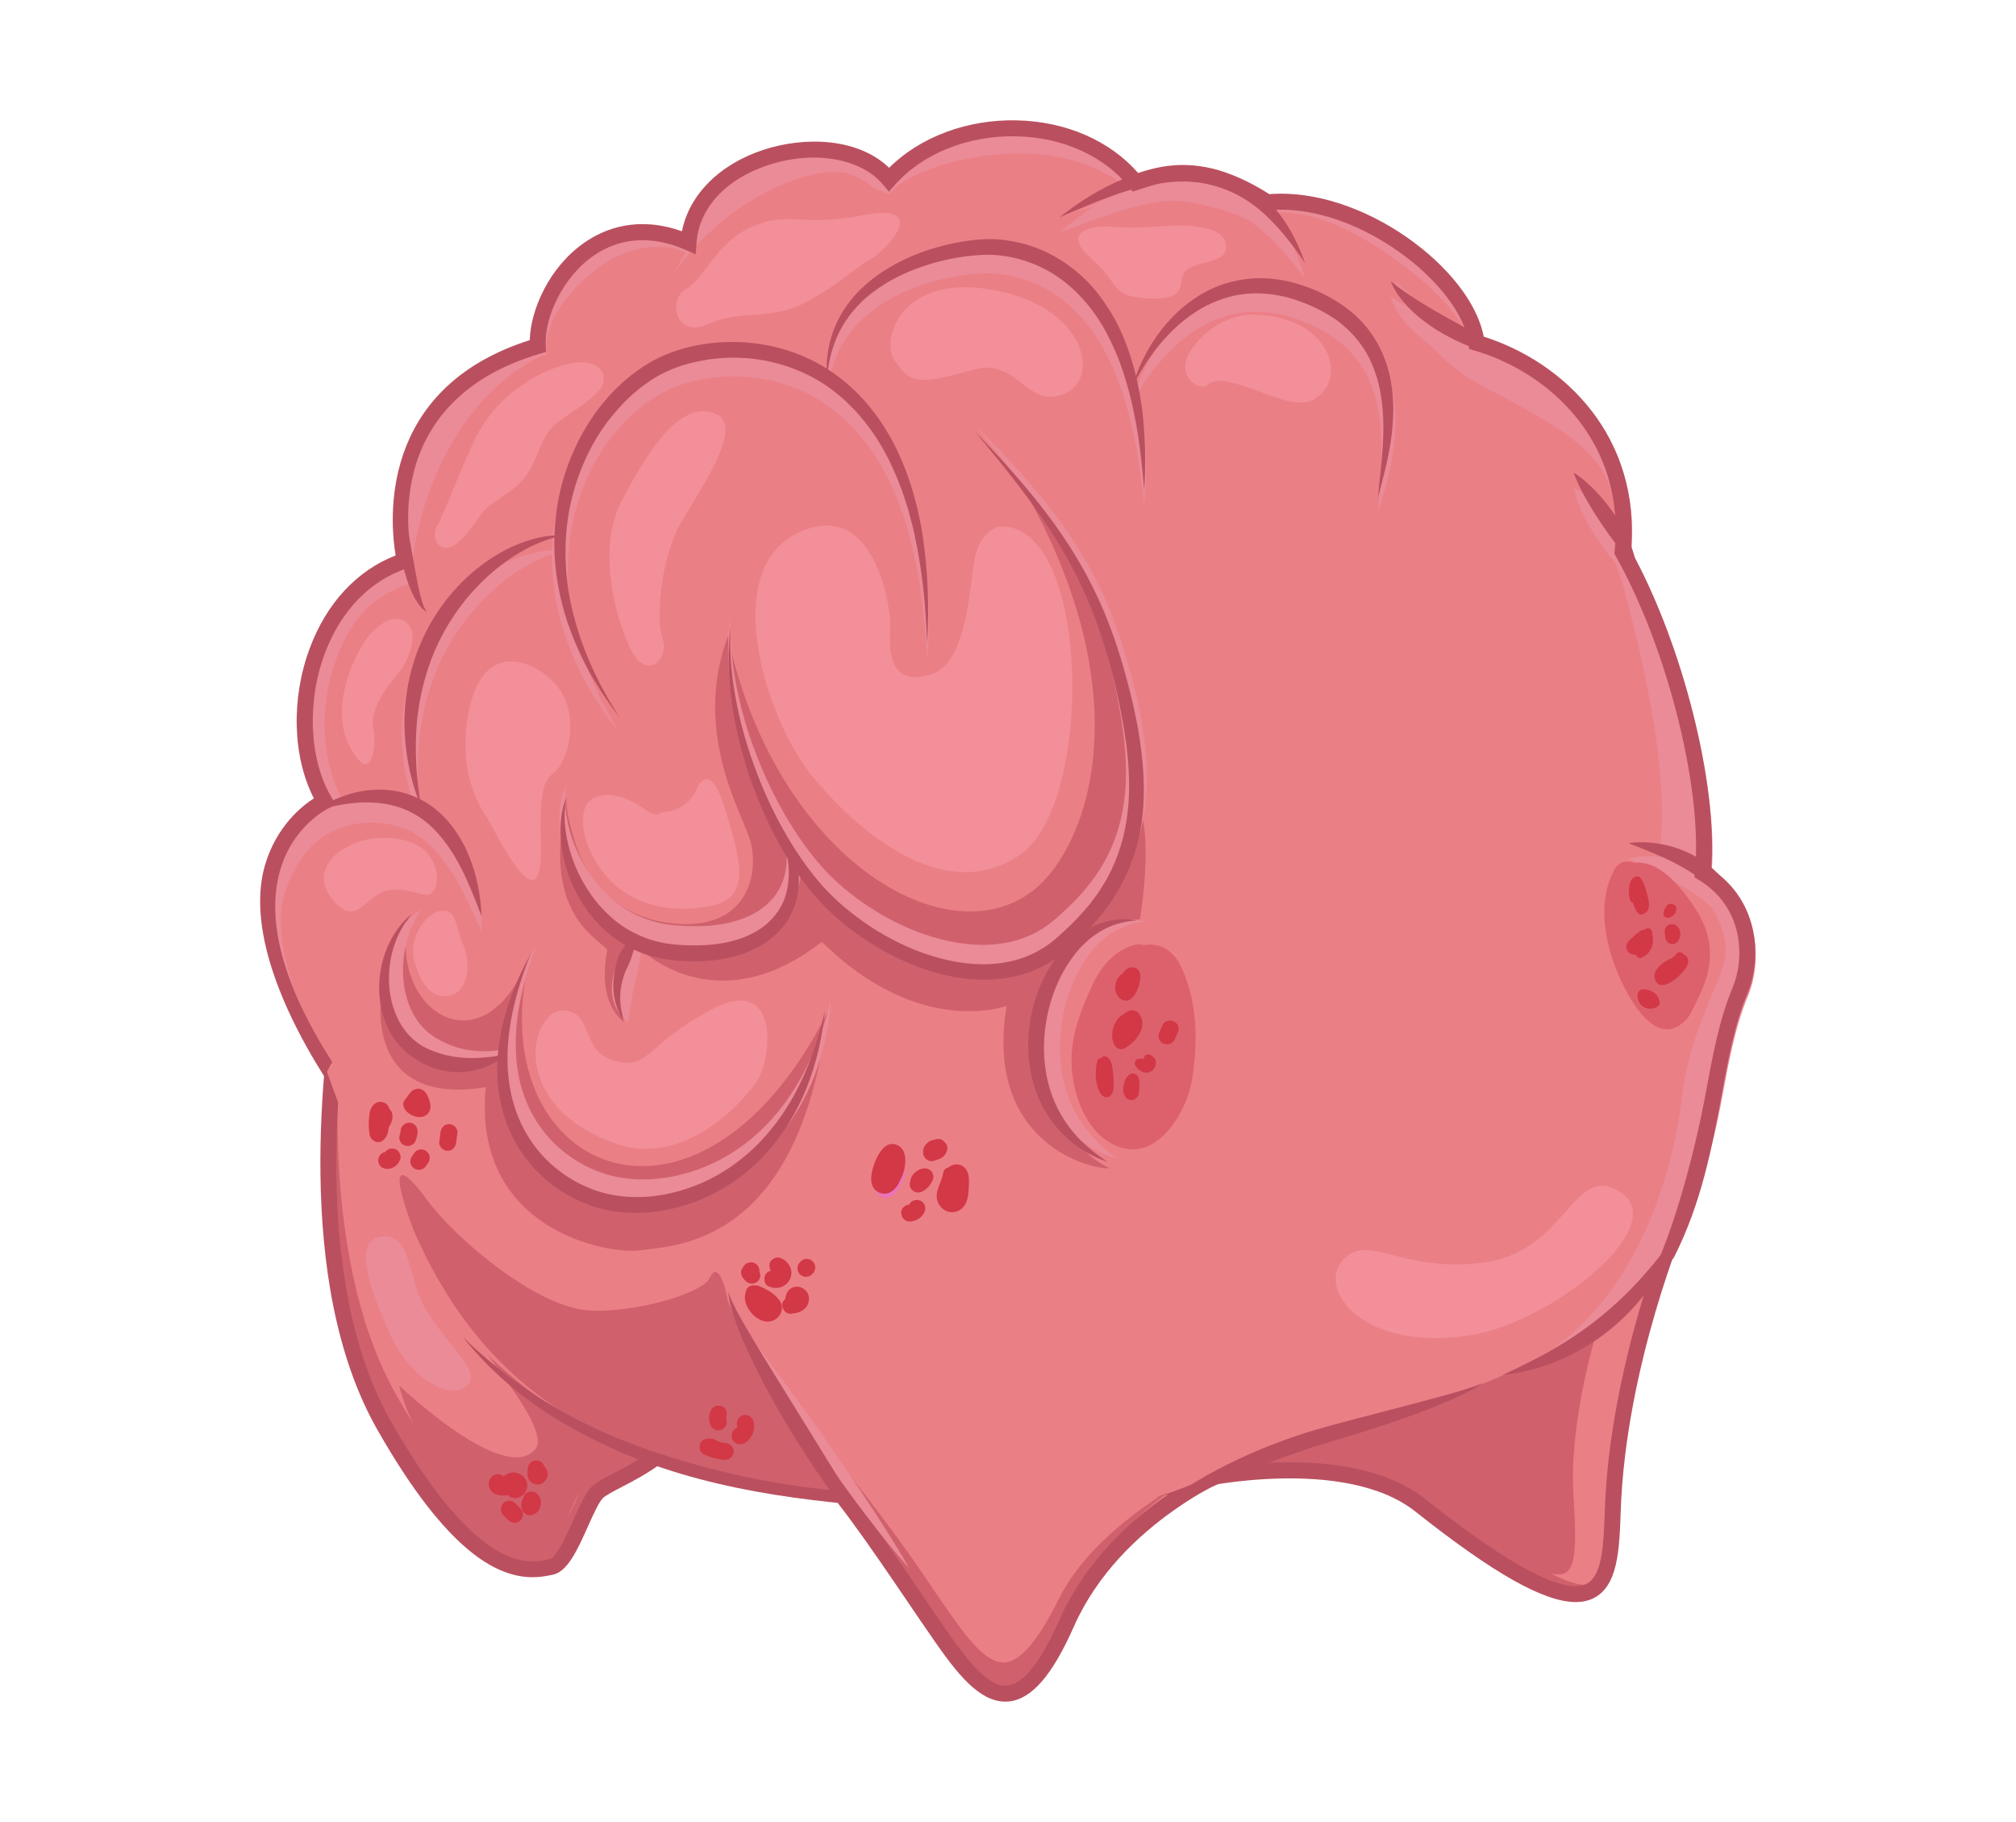 <?xml version="1.0" encoding="utf-8"?>
<!-- Generator: Adobe Illustrator 25.3.1, SVG Export Plug-In . SVG Version: 6.00 Build 0)  -->
<svg version="1.1" id="Front_x5F_FrontLeg" xmlns="http://www.w3.org/2000/svg" xmlns:xlink="http://www.w3.org/1999/xlink" x="0px"
	 y="0px" viewBox="0 0 757 684" style="enable-background:new 0 0 757 684;" xml:space="preserve">
<style type="text/css">
	.st0{fill:#EB7F86;}
	.st1{fill:#D0616C;}
	.st2{fill:#BA505F;}
	.st3{fill:#EA8B97;}
	.st4{fill:#D33847;}
	.st5{fill:#F28F99;}
	.st6{fill:#EC73B7;}
	.st7{fill:#DD616D;}
	.st8{fill:none;}
</style>
<g>
	<g>
		<path class="st0" d="M129.87,360.04c-0.96,12.52-21.19,112.67,14.44,175.26s56.82,53.93,62.59,52.96
			c6.72-1.12,12.52-23.11,17.33-27.93c4.81-4.81,26.96-10.59,36.59-29.85C270.47,511.23,129.87,360.04,129.87,360.04z"/>
		<path class="st1" d="M149.87,520.14c0,0,39.72,37.95,51.19,23.83c7.06-8.83-30.01-46.78-36.19-63.99
			c42.37,47.22,67.69,63.69,77.4,65.89c-7.06,8.38-19.55,7.39-24.86,14.88c-5.31,7.49-9.73,38.38-35.77,11.9
			S149.87,520.14,149.87,520.14z"/>
		<path class="st1" d="M199.33,590.56c-12.99,0-31.6-13.82-57.99-60.18c-31.9-56.04-17.38-144.56-13.41-172.54
			c0.53-3.72,0.91-6.4,1.01-7.8l0.53-6.82l4.66,5.01c0.35,0.38,35.59,38.31,69.19,78.11c69.16,81.92,64.33,91.59,62.26,95.72
			c-7.3,14.6-16.12,24.37-25.22,29.11c-3.05,1.59-9.89,3.87-10.94,4.92c-1.51,1.51-4.65,2.9-6.54,7.12
			c-3.99,8.9-5.32,20.93-10.96,21.88c-0.29,0.05-2.1,1.26-2.19,1.64C208.18,593.34,201.65,590.56,199.33,590.56z M134.11,357.02
			c-0.07,0.53-3.11,0.05-3.19,0.62c-3.9,27.49-12.81,112.16,18.07,166.41c32.53,57.15,51.88,53.08,58.24,51.74
			c0.47-0.1,0.89-0.18,1.25-0.25c2.48-0.41,6.67-9.76,8.92-14.78c2.41-5.37,9.31-9.25,12.32-10.45c6.15-2.46,10.25-4.43,14.02-6.4
			c8.42-4.37,10.05-11.67,16.48-24.53C264.43,510.97,218.45,448.16,134.11,357.02z"/>
		<path class="st2" d="M200,592.12c-12.99,0-31.9-8.97-58.29-55.33c-31.9-56.04-19.81-141.2-15.84-169.19
			c0.53-3.72,0.91-6.4,1.01-7.8l0.53-6.82l4.66,5.01c0.35,0.38,35.59,38.31,69.19,78.11c69.16,81.92,64.33,91.59,62.26,95.72
			c-7.3,14.6-21.06,21.76-30.17,26.49c-3.05,1.59-5.93,3.09-6.99,4.14c-1.51,1.51-3.66,6.3-5.55,10.52
			c-3.99,8.9-7.76,17.3-13.41,18.25c-0.29,0.05-0.63,0.12-1.01,0.2C204.45,591.84,202.32,592.12,200,592.12z M132.04,366.79
			c-0.07,0.53-0.15,1.08-0.24,1.66c-3.9,27.49-15.76,111.12,15.12,165.38c32.53,57.15,51.88,53.08,58.24,51.74
			c0.47-0.1,0.89-0.18,1.25-0.25c2.48-0.41,6.67-9.76,8.92-14.78c2.41-5.37,4.49-10.01,6.78-12.3c1.71-1.71,4.69-3.26,8.46-5.22
			c8.42-4.37,21.14-10.99,27.57-23.85C262.36,520.74,216.38,457.93,132.04,366.79z"/>
		<path class="st3" d="M159.55,491.07c8.18,14.18,22.43,24.19,15.39,29.47c-7.04,5.28-21.55-3.96-28.59-19.79
			c-7.04-15.83-14.51-35.18-3.08-36.5C154.71,462.93,152.95,479.64,159.55,491.07z"/>
		<g>
			<path class="st4" d="M190.64,561.28c0.44,0.43,0.97,0.77,1.64,0.98c2.95,0.91,5.75-1.7,5.72-4.62c-0.03-2.7-2.48-4.8-5.1-4.85
				c-1.26-0.02-2.53,0.4-3.47,1.25c-0.02,0.02-0.14,0.14-0.29,0.3c-1.14-1.05-2.94-1.41-4.39-0.05c-1.25,1.17-1.57,3.02-0.85,4.56
				c0.85,1.79,2.51,2.45,4.38,2.61C189.1,561.54,189.9,561.48,190.64,561.28z"/>
			<path class="st4" d="M193.49,564.34c-1.18-1.18-3.35-1.27-4.51,0c-1.17,1.27-1.26,3.25,0,4.51c0.64,0.64,1.29,1.29,1.93,1.93
				c1.18,1.18,3.35,1.27,4.51,0c1.17-1.27,1.26-3.25,0-4.51C194.78,565.63,194.14,564.99,193.49,564.34z"/>
			<path class="st4" d="M204.38,550.45c-0.17-0.49-0.46-0.96-0.77-1.27c-0.55-0.55-1.46-0.97-2.26-0.93
				c-0.83,0.04-1.68,0.31-2.26,0.93c-0.6,0.66-0.85,1.37-0.93,2.26c-0.1,1.05-0.24,2.01,0.03,3.06c0.51,1.97,2.6,3.26,4.59,2.72
				c1.72-0.46,2.91-2.14,2.88-3.91C205.64,552.13,205.11,551.22,204.38,550.45z M199.82,554.81c0,0-0.01-0.01-0.01-0.01c0,0,0,0,0,0
				C199.81,554.8,199.82,554.81,199.82,554.81z"/>
			<path class="st4" d="M202.99,562.81c-0.14-0.43-0.35-0.81-0.62-1.14c-0.17-0.27-0.36-0.54-0.59-0.79c-1.12-1.24-3.39-1.23-4.51,0
				c-0.46,0.5-0.74,1.08-0.85,1.68c-0.85,1.39-0.97,3.21-0.15,4.75c0.35,0.66,1.17,1.3,1.91,1.47c0.88,0.2,1.65,0.07,2.46-0.32
				c1.17-0.56,2.1-1.86,2.35-3.12c0.09-0.44,0.12-0.87,0.11-1.29C203.15,563.63,203.12,563.21,202.99,562.81z"/>
		</g>
	</g>
	<path class="st0" d="M464.03,550.46c0,0-45.26,17.59-63.56,59c-18.3,41.41-31.78,26.96-47.19,4.81
		c-15.41-22.15-39.48-59.7-50.08-66.45C292.62,541.08,464.03,550.46,464.03,550.46z"/>
	<path class="st1" d="M378.23,635.97c-9.89,0-19.02-16.14-27.41-28.19c-3.01-4.32-6.34-9.22-9.84-14.37
		c-13.98-20.57-31.38-46.16-39.39-51.26c-1.85-1.18-2.09-2.89-1.7-4.1c1-3.11,1.79-5.56,84.26-2.47
		c39.67,1.48,79.64,3.66,80.04,3.69l13.83,0.76l-12.91,5.03c-0.44,0.17-44.34,17.67-61.9,57.42c-8.11,18.35-15.88,32.68-24.45,33.51
		C378.32,636.01,378.66,635.97,378.23,635.97z M309.05,540.56c7.23,9.95,23.96,30.44,36.9,49.47c3.49,5.13,6.81,10.02,9.8,14.32
		c7.07,10.16,14.53,20.44,21.75,19.73c6.02-0.58,12.55-8.68,20.23-24.05c14.33-28.64,52.64-47.49,67.53-55.49
		C413.39,541.86,328.44,539.09,309.05,540.56z"/>
	<path class="st2" d="M377.46,638.83c-9.89,0-18.24-10.79-26.63-22.85c-3.01-4.32-6.34-9.22-9.84-14.37
		c-13.98-20.57-31.38-46.16-39.39-51.26c-1.85-1.18-2.09-2.89-1.7-4.1c1-3.11,1.79-5.56,84.26-2.47
		c39.67,1.48,79.64,3.66,80.04,3.69l13.83,0.76l-12.91,5.03c-0.44,0.17-44.34,17.67-61.9,57.42c-8.11,18.35-15.88,27.27-24.45,28.1
		C378.32,638.81,377.89,638.83,377.46,638.83z M309.05,548.77c9.54,9.22,23.96,30.44,36.9,49.47c3.49,5.13,6.81,10.02,9.8,14.32
		c7.07,10.16,15.22,20.95,22.44,20.24c6.02-0.58,12.6-8.84,19.54-24.55c13.17-29.81,39.48-47.42,54.36-55.42
		C400.22,550.13,328.44,547.3,309.05,548.77z"/>
	<g>
		<path class="st1" d="M630.63,457.3c0,0-23.11,53.93-25.04,109.78c-1,28.94-1.75,53.97-72.22-1.93
			c-27.93-22.15-83.78-9.63-83.78-9.63L630.63,457.3z"/>
		<path class="st0" d="M600.18,497.94c0,0-11.26,34.94-9.32,64.05c1.71,25.6,0,30.67-8.54,28.73c10.87,5.43,13.98,4.66,17.86,3.11
			s6.21-9.7,5.05-18.63c-1.16-8.93,14.36-92.39,17.08-99.77C612.6,489.4,600.18,497.94,600.18,497.94z"/>
		<path class="st2" d="M591.69,601.46c-11.95,0-31.05-10.85-60.19-33.96c-26.47-20.99-80.72-9.17-81.26-9.05l-20.98,4.69
			l207.52-112.59l-3.4,7.93c-0.23,0.54-22.91,54.08-24.8,108.7c-0.51,14.76-0.99,28.56-10.58,33
			C596.17,601.03,594.07,601.46,591.69,601.46z M484.22,548.95c17.25,0,37.19,2.9,51.01,13.85c31.6,25.06,51.87,35.8,60.26,31.93
			c6.25-2.89,6.66-14.9,7.1-27.63c1.5-43.52,15.84-86.21,22.24-103.25l-158.63,86.07C471.49,549.37,477.66,548.95,484.22,548.95z"/>
	</g>
	<path class="st0" d="M152.01,210.47c-36.2,11.89-46.33,63.17-30.13,90.38c0,0-48.42,22.59,0,98.99
		c27.57,78.23,63.48,149.55,193.67,163.54c1.71-0.12-7.87-15.55-6.5-14.6c15.33,10.7,46.56,17.32,58.9,18.22
		c52.43,3.84,69.05-5.35,96.08-16.53c31.2-12.91,138.65-34.15,161.74-79.5c18.1-35.55,16.16-71.75,27.62-99.1
		c4.48-10.69,5.38-32.28-13.99-44.11c3.23-32.28-10.76-86.07-30.13-120.5c4.23-41.27-24.03-69.52-54.87-78.54
		c-2.59-23.84-44.11-56.13-78.54-52.72c-24.75-16.14-39.81-10.76-49.49-7.53c-21.85-27.17-69.97-26.54-92.53-1.08
		c-18.59-22.29-73.04-9.63-75.32,23.67c-35.71-15.57-57.68,19.51-56.61,38.88C136.29,149.28,152.01,210.47,152.01,210.47z"/>
	<path class="st1" d="M153.46,344.68c-10.39,9.65-27.09,72.73,28.94,63.46c-5.2,53.44,45.64,63.08,58.26,61.23
		c12.62-1.86,59.75-1.48,70.14-89.43c-49.73,97.97-132.85,58.63-111.33-22.64C182.41,404.05,145.3,379.56,153.46,344.68z"/>
	<path class="st1" d="M212.83,300.15c-9.65,42.68,11.13,51.58,15.21,56.41c-4.08,21.15,6.31,27.09,6.31,27.09
		s-5.94-20.78,2.97-30.43c4.82,5.94,33.05,30.22,71.25,0.37c36.37,35.62,67.54,24.49,69.39,24.12
		c-8.59,52.09,32.66,61.6,38.59,60.86c-21.59-10.95-29.19-39.15-27.46-53.44c2.49-20.53,21.89-37.85,38.96-40.08
		c5.57-36.74-1.48-44.53-1.48-44.53s2.23-70.88-46.01-123.57c50.38,83.1,27.68,141.53,7.42,157.34
		c-33.03,25.77-96.85-12.99-114.67-95.37c-13.73,36.74,6.18,67.61,8.54,77.19c3.25,13.24-2.06,31.59-25.61,30.8
		c-23.42-0.79-35.51-15.9-39.96-29.63C211.84,303.54,212.83,300.15,212.83,300.15z"/>
	<g>
		<path class="st3" d="M118.05,310.35c1.43-1.29,3.02-2.4,4.67-3.39c1.65-1.01,3.4-1.87,5.19-2.63c3.6-1.5,7.46-2.57,11.48-2.99
			c4.02-0.41,8.2-0.17,12.26,0.87c1.01,0.28,2.03,0.52,3.01,0.93c0.97,0.4,1.99,0.7,2.92,1.2c0.93,0.48,1.91,0.91,2.78,1.49
			c0.88,0.57,1.79,1.11,2.64,1.72c3.41,2.47,6.22,5.57,8.58,8.87l1.68,2.53c0.5,0.87,0.96,1.76,1.43,2.64l0.7,1.32l0.59,1.36
			l1.14,2.73c0.37,0.91,0.62,1.86,0.93,2.78c0.28,0.93,0.62,1.85,0.84,2.79c0.43,1.89,0.89,3.77,1.19,5.67
			c0.24,1.91,0.53,3.8,0.65,5.71c0.09,1.91,0.12,3.83,0.08,5.74c-3.25-6.93-6.11-13.71-9.73-19.84c-3.61-6.1-7.83-11.57-13.08-15.44
			c-5.25-3.84-11.55-5.97-18.43-6.41C132.68,307.55,125.44,308.55,118.05,310.35z"/>
	</g>
	<g>
		<path class="st3" d="M211.71,206.69c-2.67,0.68-5.22,1.56-7.68,2.57c-2.43,1.1-4.82,2.22-7.06,3.61
			c-4.53,2.66-8.69,5.84-12.5,9.36c-7.62,7.02-13.84,15.4-18.36,24.61c-4.53,9.21-7.33,19.23-8.56,29.61
			c-0.58,5.2-0.75,10.47-0.67,15.81c0.08,5.35,0.64,10.71,1.12,16.2c-1.07-2.52-2.25-5.04-3.04-7.68c-0.42-1.31-0.88-2.63-1.23-3.97
			l-1-4.04c-1.17-5.44-1.81-11.03-1.86-16.68c0.01-11.28,2.53-22.74,7.61-33.01c5.05-10.27,12.58-19.33,21.78-26.02
			c4.6-3.33,9.62-6.1,14.96-7.96c2.64-0.98,5.41-1.63,8.16-2.11C206.16,206.57,208.97,206.45,211.71,206.69z"/>
	</g>
	<g>
		<path class="st3" d="M232.63,275.07c-4.27-5.33-8.22-10.96-11.66-16.93c-3.39-6-6.26-12.32-8.56-18.89
			c-2.25-6.58-3.84-13.43-4.62-20.42c-0.8-6.98-0.71-14.09,0.17-21.12c0.9-7.03,2.68-13.97,5.35-20.58
			c2.65-6.61,6.13-12.94,10.48-18.66c4.36-5.71,9.48-10.91,15.5-15.09c1.47-1.09,3.07-2,4.64-2.95c0.8-0.45,1.64-0.86,2.46-1.28
			c0.81-0.44,1.67-0.81,2.53-1.17c1.71-0.78,3.44-1.34,5.17-1.95c1.75-0.5,3.49-1.06,5.27-1.42c7.09-1.64,14.38-2.07,21.6-1.5
			c7.22,0.61,14.35,2.4,21.02,5.24c6.68,2.84,12.85,6.86,18.15,11.74c5.34,4.85,9.82,10.53,13.47,16.62
			c3.68,6.07,6.52,12.57,8.66,19.22c1.17,3.3,1.92,6.71,2.82,10.06l1.04,5.1c0.38,1.69,0.64,3.4,0.88,5.12
			c1.99,13.69,2.29,27.48,1.15,41.1c-0.75-13.64-2.18-27.2-5.25-40.31c-0.66-3.3-1.68-6.5-2.53-9.74c-1.09-3.16-2.02-6.37-3.35-9.43
			c-1.18-3.11-2.62-6.09-4.05-9.07l-2.36-4.34c-0.84-1.41-1.75-2.77-2.62-4.16c-3.65-5.42-7.93-10.36-12.81-14.53
			c-4.89-4.16-10.38-7.58-16.31-9.92c-11.81-4.79-25.18-5.75-37.6-2.89c-1.57,0.3-3.07,0.8-4.6,1.22c-1.49,0.52-3.01,1-4.4,1.64
			c-0.71,0.29-1.43,0.59-2.11,0.97c-0.69,0.36-1.4,0.69-2.08,1.07c-1.34,0.81-2.71,1.58-4,2.5c-5.26,3.51-9.86,8.1-13.89,13.11
			c-8.01,10.13-13.3,22.43-15.66,35.32c-2.24,12.92-1.54,26.43,1.89,39.35c1.64,6.49,3.96,12.82,6.67,19.02l2.17,4.59
			c0.69,1.55,1.57,3,2.35,4.51C229.09,269.23,230.95,272.08,232.63,275.07z"/>
	</g>
	<g>
		<path class="st3" d="M429.63,189.68c-0.99-8.66-2.05-17.24-3.81-25.64c-1.7-8.4-4.05-16.6-7.23-24.34
			c-1.64-3.84-3.46-7.59-5.59-11.11c-2.16-3.5-4.55-6.81-7.28-9.79c-5.41-5.97-12.08-10.66-19.56-13.35
			c-3.71-1.38-7.63-2.27-11.55-2.65c-3.82-0.41-7.93-0.1-12.01,0.4c-8.17,1.08-16.29,3.28-23.78,6.73
			c-7.46,3.46-14.4,8.24-19.44,14.8c-2.56,3.24-4.56,6.94-6.04,10.89c-1.48,3.96-2.35,8.19-2.82,12.53
			c-0.09-1.08-0.17-2.17-0.24-3.27c-0.06-1.1,0-2.19-0.01-3.3c0.1-2.2,0.35-4.41,0.79-6.61c0.87-4.39,2.56-8.65,4.85-12.59
			c2.32-3.93,5.31-7.47,8.71-10.53c3.39-3.07,7.17-5.68,11.15-7.89c7.97-4.42,16.68-7.23,25.64-8.75c4.49-0.71,9.09-1.16,13.92-0.79
			c4.71,0.41,9.33,1.42,13.75,3.04c4.4,1.65,8.62,3.82,12.43,6.56c3.81,2.74,7.27,5.93,10.26,9.47c2.99,3.54,5.57,7.38,7.72,11.4
			c2.17,4.02,3.87,8.22,5.33,12.47c2.79,8.54,4.43,17.32,5.1,26.09C430.57,172.24,430.52,181,429.63,189.68z"/>
	</g>
	<g>
		<path class="st3" d="M517.52,192.49c-0.01-3.64,0.4-7.26,0.64-10.85c0.26-3.59,0.53-7.15,0.56-10.7
			c0.14-7.07-0.29-14.09-1.98-20.64c-0.83-3.27-1.99-6.41-3.47-9.34c-1.5-2.92-3.32-5.63-5.49-8.04c-4.29-4.89-9.86-8.5-16.04-11.22
			c-3.08-1.36-6.23-2.5-9.44-3.3c-3.21-0.8-6.47-1.24-9.74-1.32c-6.53-0.18-13.05,1.33-19.04,4.3c-6.01,2.96-11.44,7.33-16.18,12.46
			c-4.79,5.12-8.77,11.06-12.23,17.44c1.69-7.07,4.81-13.85,8.95-20.03c4.18-6.15,9.6-11.67,16.21-15.71
			c6.57-4.06,14.41-6.41,22.29-6.52c3.94-0.08,7.86,0.39,11.67,1.21c3.79,0.89,7.45,2.18,10.97,3.7c3.47,1.54,6.91,3.47,10.11,5.71
			c3.19,2.29,6.11,5.01,8.62,8.08c5.06,6.13,8.16,13.69,9.35,21.24c1.22,7.58,0.81,15.14-0.41,22.38c-0.65,3.62-1.43,7.19-2.38,10.7
			l-1.47,5.23C518.48,189,517.97,190.73,517.52,192.49z"/>
	</g>
	<g>
		<path class="st3" d="M397.94,87.27c6.95-6.2,14.75-11.42,23.47-15.26c4.35-1.9,8.95-3.41,13.73-4.35
			c4.78-0.93,9.78-1.27,14.77-0.74c1.24,0.19,2.49,0.31,3.72,0.57l1.84,0.4c0.62,0.13,1.23,0.27,1.83,0.47
			c2.41,0.72,4.79,1.6,7.03,2.73c4.5,2.24,8.53,5.26,11.94,8.75c6.79,7.06,11.24,15.66,13.77,24.6c-2.96-3.63-5.63-7.31-8.7-10.59
			c-3.02-3.3-6.13-6.43-9.54-9.04c-3.41-2.61-7.01-4.8-10.84-6.39c-1.9-0.8-3.86-1.46-5.86-1.95c-0.98-0.31-2.01-0.43-3.02-0.66
			c-1.01-0.21-2.05-0.27-3.07-0.43c-8.25-0.89-16.86,0.53-25.36,2.91c-4.26,1.19-8.51,2.63-12.78,4.18
			C406.61,84.02,402.35,85.73,397.94,87.27z"/>
	</g>
	<g>
		<path class="st3" d="M570.28,140.66c-5.07-0.06-9.85-1.01-14.54-2.35c-4.67-1.38-9.19-3.25-13.49-5.62
			c-4.29-2.37-8.37-5.25-11.96-8.76c-3.53-3.51-6.71-7.69-8.1-12.62c4.24,2.75,8.14,5.06,12.16,7.3l12.01,6.63
			c4.02,2.23,8.05,4.5,12.07,6.97C562.44,134.71,566.49,137.28,570.28,140.66z"/>
	</g>
	<g>
		<path class="st3" d="M590.86,183.15c3.67,1.71,6.61,4.09,9.33,6.65c2.68,2.59,5.07,5.42,7.13,8.5c2.06,3.07,3.83,6.36,5.17,9.89
			c1.29,3.54,2.28,7.3,2.13,11.35c-3.11-2.58-5.55-5.23-7.91-7.97c-2.33-2.74-4.49-5.56-6.46-8.52c-1.99-2.95-3.81-6.03-5.44-9.29
			C593.22,190.47,591.76,187.08,590.86,183.15z"/>
	</g>
	<g>
		<path class="st3" d="M611.5,322.29c4.77-1.21,9.68-1.08,14.47-0.19c4.78,0.94,9.47,2.77,13.66,5.52
			c4.19,2.73,7.84,6.43,10.4,10.74c2.54,4.32,4.05,9.19,3.91,14.1c-3.24-3.73-6.06-7.05-9.17-9.97c-3.07-2.93-6.32-5.46-9.81-7.76
			c-3.48-2.3-7.19-4.35-11.11-6.31C619.93,326.42,615.83,324.61,611.5,322.29z"/>
	</g>
	<g>
		<path class="st3" d="M429.72,346c-4.99,0.5-9.46,2.24-13.2,4.87c-3.77,2.6-6.81,6.07-9.29,9.87c-4.97,7.63-7.84,16.59-8.87,25.62
			c-0.99,9.05-0.12,18.33,3.33,26.78c1.71,4.22,4.08,8.21,7.05,11.85c2.96,3.66,6.55,6.9,10.52,9.95c-4.8-1.38-9.39-3.75-13.45-6.96
			c-4.06-3.21-7.52-7.3-10.13-11.9c-2.64-4.59-4.36-9.69-5.3-14.89c-0.26-1.3-0.36-2.62-0.54-3.93c-0.16-1.31-0.18-2.63-0.27-3.95
			c-0.05-2.64,0.04-5.27,0.33-7.89c1.19-10.43,5.14-20.64,12.02-28.73c3.44-4,7.68-7.46,12.62-9.48
			C419.42,345.17,424.9,344.63,429.72,346z"/>
	</g>
	<g>
		<path class="st3" d="M312.04,375.55c-0.41,4.84-1,9.7-2.1,14.47c-0.44,2.42-1.19,4.76-1.82,7.14c-0.78,2.33-1.47,4.71-2.42,7
			c-0.85,2.33-1.94,4.56-2.98,6.83c-1.15,2.21-2.31,4.42-3.66,6.54c-2.63,4.26-5.69,8.3-9.15,12c-6.92,7.4-15.56,13.33-25.11,17.09
			c-9.56,3.72-20,5.44-30.43,4.25c-2.6-0.27-5.21-0.83-7.76-1.52c-2.54-0.7-4.99-1.64-7.4-2.67c-4.74-2.22-9.25-4.98-13.16-8.46
			c-7.93-6.84-13.6-16.21-16.11-26.2c-2.54-10.02-2.09-20.41,0.15-30.06c1.19-4.83,2.75-9.52,4.65-14.04
			c1.88-4.53,4.18-8.85,6.64-13.03c-0.75,2.32-1.69,4.55-2.35,6.88c-0.36,1.15-0.76,2.29-1.1,3.44l-0.96,3.48
			c-1.2,4.65-2.22,9.31-2.76,14.01c-1.1,9.37-0.66,18.84,2.17,27.47c2.81,8.61,7.97,16.29,14.9,21.9
			c6.87,5.62,15.36,9.41,24.09,10.36c4.4,0.55,8.94,0.44,13.41-0.15c4.48-0.56,8.91-1.67,13.19-3.18
			c8.56-3.07,16.5-7.97,23.24-14.28c3.38-3.15,6.45-6.65,9.25-10.4c1.43-1.85,2.67-3.84,3.98-5.8c1.19-2.03,2.43-4.05,3.49-6.16
			c1.17-2.07,2.1-4.26,3.12-6.41c0.89-2.21,1.86-4.4,2.65-6.67c0.4-1.13,0.85-2.25,1.22-3.39l1.09-3.45
			C310.79,380.24,311.32,377.88,312.04,375.55z"/>
	</g>
	<g>
		<path class="st3" d="M158.2,341.38c-4.35,6.58-6.43,13.7-6.82,20.77c-0.37,7.03,1.04,14.02,4.42,19.59
			c1.67,2.8,3.89,5.16,6.51,7.06c1.29,0.92,2.86,1.72,4.36,2.51c0.78,0.33,1.56,0.7,2.35,1.03l2.44,0.85
			c3.31,1.01,6.85,1.48,10.51,1.47c3.66-0.01,7.44-0.45,11.26-1.43c-1.48,1.32-3.17,2.43-4.97,3.34c-1.8,0.9-3.69,1.69-5.68,2.23
			c-3.95,1.13-8.23,1.49-12.47,0.95l-3.16-0.57c-1.04-0.26-2.06-0.6-3.09-0.91c-1.03-0.31-2-0.78-2.99-1.2
			c-0.99-0.39-1.97-0.96-2.95-1.49c-1.91-1.16-3.68-2.57-5.29-4.14c-1.58-1.6-2.94-3.39-4.12-5.28c-2.3-3.81-3.72-8.04-4.29-12.31
			c-0.28-2.13-0.42-4.27-0.29-6.39c0.1-2.12,0.35-4.22,0.82-6.27c0.91-4.1,2.52-8,4.79-11.44
			C151.84,346.33,154.76,343.37,158.2,341.38z"/>
	</g>
	<g>
		<path class="st3" d="M212.79,294.29c-1.18,6.15-0.37,12.26,1.25,18.01c1.69,5.74,4.24,11.17,7.56,15.97
			c3.33,4.79,7.39,8.99,12.07,12.17c2.34,1.58,4.82,2.92,7.42,3.97c2.58,1.08,5.28,1.89,8.05,2.36l1.03,0.2l1.05,0.14
			c0.71,0.08,1.37,0.21,2.12,0.26c1.47,0.13,2.94,0.24,4.4,0.29c2.93,0.11,5.85,0.1,8.72-0.14c5.73-0.49,11.35-1.77,16.2-4.3
			c4.83-2.53,8.78-6.39,10.87-11.38c2.11-4.98,2.35-10.89,1.26-16.69l0.19,0.47c-1.44-3.17-2.9-6.33-4.2-9.56
			c-1.31-3.22-2.57-6.46-3.64-9.78l5.69,8.7c1.91,2.88,3.77,5.78,5.72,8.61l0.06,0.09l0.14,0.39c1.07,3.07,1.81,6.33,1.99,9.71
			c0.2,3.37-0.14,6.86-1.18,10.21c-1.06,3.34-2.77,6.54-5.05,9.26c-2.29,2.7-5.03,4.99-8.02,6.76c-6,3.54-12.7,5.24-19.27,5.91
			c-3.3,0.3-6.59,0.38-9.85,0.23c-1.63-0.07-3.25-0.21-4.87-0.37c-0.8-0.06-1.67-0.22-2.49-0.33l-1.26-0.18l-1.24-0.26
			c-6.66-1.32-13-4.29-18.36-8.38c-5.33-4.15-9.66-9.39-12.81-15.15c-3.16-5.76-5.2-12.05-5.96-18.46c-0.37-3.2-0.5-6.43-0.11-9.62
			C210.62,300.24,211.4,297.1,212.79,294.29z"/>
	</g>
	<g>
		<path class="st3" d="M235.8,383.68c-2.68-1.84-4.43-4.56-5.34-7.64c-0.93-3.07-0.87-6.38-0.19-9.38c0.68-3.03,2.02-5.77,3.78-8.16
			c1.77-2.39,3.98-4.44,6.89-5.88c0.15,3.28-0.37,5.99-0.79,8.62c-0.46,2.6-1.07,5-1.59,7.32c-0.54,2.32-1.03,4.54-1.46,6.92
			c-0.25,1.2-0.4,2.44-0.62,3.79C236.3,380.62,236.14,382.06,235.8,383.68z"/>
	</g>
	<g>
		<path class="st3" d="M274.32,231.59c0,2.21-0.07,4.41-0.05,6.6c0.14,2.2,0.19,4.39,0.4,6.57c0.27,2.18,0.43,4.36,0.76,6.52
			c0.38,2.16,0.68,4.32,1.11,6.46c1.71,8.56,4.13,16.97,7.27,25.08c3.09,8.12,6.79,16.01,11.16,23.46
			c4.37,7.43,9.29,14.55,15.1,20.73c2.88,3.08,6.06,5.89,9.4,8.51c3.34,2.61,6.84,5.04,10.48,7.21c7.28,4.34,15.12,7.77,23.21,9.86
			c8.07,2.07,16.46,2.84,24.37,1.38c3.94-0.72,7.76-1.95,11.27-3.8c0.85-0.5,1.73-0.96,2.57-1.48c0.81-0.57,1.66-1.08,2.45-1.68
			c0.78-0.63,1.56-1.18,2.35-1.88l2.37-2.12c6.29-5.66,11.91-11.97,15.97-19.15c4.08-7.16,6.57-15.12,7.64-23.39
			c1.1-8.28,0.74-16.85-0.33-25.36l-0.96-6.38c-0.34-2.13-0.81-4.24-1.19-6.37c-0.36-2.13-0.88-4.25-1.33-6.37l-0.7-3.18l-0.8-3.15
			c-4.19-16.83-10.55-33.06-19.65-47.93c-8.93-14.98-20.13-28.63-31.29-42.27c12.55,12.36,24.66,25.32,34.8,40
			c5.03,7.35,9.5,15.14,13.28,23.27c3.79,8.13,6.76,16.61,9.27,25.18c2.48,8.57,4.61,17.25,5.96,26.18
			c1.32,8.91,1.96,18.09,0.95,27.32c-0.98,9.21-3.78,18.39-8.33,26.59c-4.59,8.2-10.84,15.22-17.6,21.33l-2.56,2.27
			c-0.86,0.76-1.88,1.49-2.82,2.23c-0.97,0.73-2,1.36-3.01,2.04c-1.03,0.64-2.11,1.2-3.16,1.8c-4.31,2.24-8.97,3.74-13.69,4.55
			c-9.47,1.61-19.04,0.61-27.93-1.88c-8.91-2.52-17.28-6.43-25.01-11.28c-7.72-4.85-14.84-10.69-20.89-17.6
			c-5.99-6.92-10.94-14.53-15.07-22.5c-4.12-7.98-7.52-16.27-10.22-24.78c-2.64-8.52-4.62-17.24-5.66-26.07
			C273.19,249.28,273.01,240.33,274.32,231.59z"/>
	</g>
	<path class="st1" d="M220.62,491.92c16.13,1.34,43.12-6.08,45.88-12.16s5.53,1.66,6.63,7.74c1.11,6.08,31.51,64.13,39.25,72.97
		c-53.07-8.29-121.07-16.03-157-98.4c-9.4-24.88-5.53-25.98,4.98-11.61C170.87,464.83,200.72,490.26,220.62,491.92z"/>
	<path class="st3" d="M573.55,512.46c44.79-24.59,55.74-80.09,58.23-102.04c1.64-14.44,7.37-28.21,12.39-40.2
		c4.37-10.42,7.07-17.2-4.02-33.83c-6.7-10.05-24.79-20.1-24.79-20.1l20.43,8.71c-1.37-4.81-4.78-6.24-12.41-6.85
		c2.57-22.04-2.17-54.98-13.92-98.34c-0.97-3.57-6.71-18.71-6.71-18.71l-10.8-22.97c12.2,16.17,15.25,20.46,15,16.49
		c-1.41-22.3-15.44-31.14-43.98-46.38c-22.61-10.66-33.68-25.49-39.05-42.4l27.71,24.19c-1.14-10.52-14.18-23.03-28.87-33.44
		c-16.12-11.42-31.26-18.12-46.39-16.62l14,17.63c0,0-14.43-16.69-42.1-21.35c-27.15-4.58-49.51,5.07-49.51,5.07l25.49-9.99
		c-9.23-7.9-22.31-13.27-39.73-13.69c-18.08-0.44-39.05,5.19-48.22,12.73l-2.31,2.61l-5.6-2.22c-5.19-3.97-11.78-10.51-32.95-2.14
		c-29.28,11.59-44.23,36.61-44.23,36.61l6.33-10.43c-5.96-2.6-7.02-2.06-11.76-2.06c-7.91,0-15.22,3.67-19.58,6.7
		c-11.92,8.29-21.63,21.26-21.07,31.32l0.13,2.37l-2.28,0.67c-41.15,20.54-48.46,74.55-47.85,76.94l0.69,2.71l-1.62,5.56
		c-13.97,4.59-21.95,12.41-27.96,28.46c-6.84,18.28-5.4,39.59,2.95,53.6l14.95-1.22c13.76,2.75,25.33,15.04,31.8,27.49l5.42,18.88
		l-15.4-25.54c-11.95-13.58-33.67-16.1-47.44-4.36c-6.58,5.61-11.42,16.15-12.51,22.88c-1.83,11.29,0.44,31.34,18.62,60.03l0.3,0.61
		l-2.45,2.27c-19.05-30.16-27.92-55.53-21.93-75.99c4.23-14.46,14.53-22.26,19.24-25.29c-8-15.62-10.39-37.52-3.24-56.61
		c6.3-16.83,17.69-29.06,32.22-34.7c-2.1-12.23-6.99-62.62,50.33-80.82c0.34-11.47,7.28-27.41,20.5-36.6
		c7.67-5.33,20.07-10.16,36.66-4.27c2.68-13.72,14.14-25.25,30.82-30.65c15.24-4.95,35.12-4.54,46.97,6.81
		c11.72-11.64,29.47-18.26,48.06-17.8c18.39,0.44,34.82,7.61,45.45,19.76c9.77-3.2,25.44-7.26,49.26,7.94
		c35.05-2.78,75.82,28.13,80.47,53.48c30.67,9.74,59.12,37.96,55.26,80.21c19.37,34.9,32.68,87.76,30.2,119.61
		c18.98,12.76,18.64,34.81,13.6,46.81c-4.77,11.39-7.21,24.57-9.78,38.54c-3.46,18.75-8.96,38.04-19.52,58.8
		C618.5,486.59,595.62,503.75,573.55,512.46z"/>
	<path class="st2" d="M618.92,481.47c10.17-19.97,18.02-51.76,21.56-71.01c2.63-14.29,5.12-27.79,10.15-39.77
		c4.37-10.42,4.57-29.78-12.78-40.39l-1.61-0.98l0.19-1.87c3.08-30.82-10.27-84.09-29.76-118.74l-0.47-0.83l0.1-0.95
		c4.12-40.2-23.52-66.81-52.73-75.36l-1.92-0.56l-0.22-1.99c-1.14-10.52-11.38-24.05-26.08-34.46
		c-16.12-11.42-34.05-17.1-49.18-15.6l-1.05,0.1l-0.88-0.58c-23.18-15.12-37.2-10.43-46.49-7.34l-2.4,0.8l-1.31-1.63
		c-9.44-11.74-24.85-18.72-42.27-19.13c-18.08-0.44-35.21,6.36-45.68,18.17l-2.31,2.61l-2.23-2.68c-8.22-9.86-25.83-12.9-42.81-7.4
		c-16.14,5.23-26.31,16.21-27.21,29.35l-0.29,4.25l-3.9-1.7c-5.96-2.6-11.32-3.61-16.06-3.61c-7.91,0-14.09,2.83-18.45,5.86
		c-11.92,8.29-18.47,23.65-17.91,33.72l0.13,2.37l-2.28,0.67c-62.01,18.3-48.46,74.55-47.85,76.94l0.69,2.71l-2.66,0.88
		c-13.97,4.59-24.98,15.95-30.99,32c-6.84,18.28-5.84,39.98,2.5,53.99l1.7,2.85l-3,1.4c-0.12,0.06-13.14,6.41-17.96,23.11
		c-5.43,18.79,1.04,42.86,19.23,71.56l0.3,0.61l-2.98,5.29c-19.05-30.16-28.25-58.82-22.26-79.29
		c4.23-14.46,13.65-22.09,18.36-25.12c-8-15.62-8.64-37.4-1.49-56.5c6.3-16.83,17.69-29.06,32.22-34.7
		c-2.1-12.23-6.99-62.62,50.33-80.82c0.34-11.47,7.28-27.41,20.5-36.6c7.67-5.33,20.07-10.16,36.66-4.27
		c2.68-13.72,14.14-25.25,30.82-30.65c15.24-4.95,35.12-4.54,46.97,6.81c11.72-11.64,29.47-18.26,48.06-17.8
		c18.39,0.44,34.82,7.61,45.45,19.76c9.77-3.2,25.44-7.26,49.26,7.94c35.05-2.78,75.82,28.13,80.47,53.48
		c30.67,9.74,59.12,37.96,55.26,80.21c19.37,34.9,32.68,87.76,30.2,119.61c18.98,12.76,18.64,34.81,13.6,46.81
		c-4.77,11.39-7.21,24.57-9.78,38.54c-3.46,18.75-7.37,40.01-17.94,60.76L618.92,481.47z"/>
	<path class="st2" d="M319.98,564.75c-39.33-3.64-77.16-11.12-111.26-32.15c-13.29-8.15-25.33-18.58-34.98-30.72
		c12.34,12.03,26.16,22.12,41.26,30.14c29.32,15.64,70.22,25.33,100.91,27.73c2.4,2.22,2.24,2.56,4.99,4.25L319.98,564.75z"/>
	<g>
		<path class="st2" d="M556.7,519.14c-2.37,1.98-5.22,3.26-7.95,4.63c-2.77,1.32-5.59,2.52-8.42,3.7
			c-5.67,2.33-11.41,4.42-17.19,6.39c-2.89,0.99-5.79,1.95-8.7,2.87c-2.9,0.95-5.82,1.82-8.74,2.71l-4.38,1.31l-4.31,1.34
			l-4.32,1.31l-4.27,1.46c-11.4,3.85-22.57,8.31-33.48,13.42c-10.85,5.22-21.54,10.89-31.57,17.85c4.16-4.5,8.96-8.39,13.89-12.06
			c4.96-3.63,10.18-6.9,15.51-9.98c10.74-6.02,22.07-10.99,33.73-14.92l4.38-1.46l4.43-1.3c2.96-0.85,5.91-1.7,8.84-2.45l17.62-4.61
			c5.88-1.52,11.75-3.07,17.6-4.66c2.94-0.76,5.85-1.62,8.76-2.47c1.45-0.43,2.9-0.89,4.34-1.37
			C553.92,520.35,555.38,519.9,556.7,519.14z"/>
	</g>
	<g>
		<path class="st2" d="M629.09,463.45c-0.81,3.58-2.27,6.97-3.85,10.28c-1.63,3.29-3.55,6.45-5.67,9.46
			c-4.27,6.02-9.38,11.47-15.17,16.11c-1.43,1.17-2.94,2.25-4.43,3.35c-1.55,1.01-3.06,2.09-4.67,3.01
			c-3.16,1.93-6.48,3.58-9.86,5.04c-6.8,2.85-13.94,4.82-21.21,5.49c6.62-3.08,13.01-6.18,19.11-9.71c3.03-1.8,6.03-3.61,8.89-5.61
			c2.89-1.96,5.71-4.03,8.41-6.24c5.45-4.36,10.52-9.18,15.26-14.38C620.63,475.05,625.08,469.52,629.09,463.45z"/>
	</g>
	<g>
		<path class="st2" d="M118.05,304.6c3-2.32,6.44-4.04,10.02-5.43c3.6-1.34,7.41-2.28,11.35-2.6c3.93-0.32,7.98-0.02,11.9,1.02
			c3.92,1.03,7.65,2.84,10.94,5.21c3.29,2.39,6.04,5.38,8.37,8.58l1.67,2.45c0.5,0.85,0.96,1.71,1.44,2.56l0.71,1.28l0.61,1.33
			l1.18,2.66c2.87,7.19,4.3,14.73,4.57,22.27c-2.72-7.04-5.36-13.95-8.84-20.26c-3.49-6.27-7.75-12-13.24-16.03
			c-2.74-2-5.77-3.55-9.01-4.61c-3.23-1.07-6.67-1.62-10.18-1.77c-3.52-0.16-7.11,0.16-10.7,0.73
			C125.22,302.55,121.64,303.46,118.05,304.6z"/>
	</g>
	<g>
		<path class="st2" d="M149.84,185.21c1.17,3.78,2.01,7.54,2.8,11.31c0.77,3.77,1.46,7.53,2.13,11.27
			c0.67,3.75,1.31,7.49,2.05,11.19c0.37,1.85,0.78,3.69,1.27,5.5c0.49,1.83,1.07,3.59,2.09,5.29c-1.72-1.05-2.95-2.77-4.01-4.46
			c-1.04-1.73-1.85-3.55-2.56-5.4c-1.39-3.71-2.34-7.53-3.02-11.38c-0.68-3.85-1.09-7.72-1.25-11.61
			C149.19,193.03,149.25,189.12,149.84,185.21z"/>
	</g>
	<g>
		<path class="st2" d="M211.71,200.95c-2.68,0.55-5.27,1.3-7.77,2.23c-2.48,1.02-4.93,2.04-7.22,3.39
			c-4.65,2.54-8.94,5.66-12.86,9.16c-7.86,6.98-14.26,15.46-18.86,24.82c-4.61,9.37-7.37,19.6-8.42,30.11
			c-0.49,5.26-0.54,10.59-0.3,15.94c0.22,5.37,1,10.7,1.74,16.13c-2.02-5.07-3.6-10.35-4.66-15.77c-1.01-5.42-1.53-10.97-1.49-16.55
			c0.19-11.15,2.75-22.39,7.75-32.51c4.97-10.12,12.31-19.07,21.28-25.81c4.49-3.36,9.37-6.19,14.6-8.17l1.96-0.72l2-0.61
			c0.66-0.22,1.33-0.39,2.01-0.54c0.68-0.16,1.35-0.32,2.03-0.46C206.21,201.09,208.98,200.84,211.71,200.95z"/>
	</g>
	<g>
		<path class="st2" d="M232.63,269.32c-4.14-5.42-8.01-11.08-11.35-17.09c-3.29-6.03-6.08-12.35-8.28-18.91
			c-2.16-6.56-3.68-13.38-4.39-20.31c-0.73-6.93-0.6-13.96,0.32-20.9c0.94-6.94,2.74-13.79,5.41-20.3
			c2.67-6.5,6.09-12.74,10.39-18.36c4.3-5.61,9.37-10.71,15.27-14.78c1.44-1.06,3.01-1.95,4.54-2.89c0.79-0.44,1.6-0.84,2.4-1.25
			c0.79-0.43,1.62-0.79,2.46-1.14c1.66-0.76,3.36-1.32,5.05-1.91c1.72-0.49,3.42-1.05,5.17-1.4c13.9-3.13,28.74-1.97,41.88,3.62
			c6.57,2.78,12.62,6.72,17.87,11.48c5.28,4.74,9.74,10.31,13.38,16.3c3.68,5.98,6.52,12.39,8.71,18.97
			c1.19,3.26,1.97,6.64,2.9,9.97l1.08,5.06c0.17,0.84,0.38,1.68,0.52,2.53l0.4,2.55c2.15,13.6,2.61,27.36,1.76,40.98
			c-0.47-13.63-1.74-27.23-4.65-40.43l-0.52-2.48c-0.17-0.83-0.42-1.63-0.63-2.45l-1.29-4.88c-1.06-3.19-1.97-6.43-3.27-9.52
			c-1.15-3.15-2.59-6.17-4-9.18l-2.35-4.4c-0.83-1.44-1.75-2.82-2.61-4.23c-3.65-5.52-7.96-10.56-12.9-14.85
			c-4.94-4.28-10.55-7.77-16.59-10.18c-12.03-4.95-25.67-5.97-38.34-3.01c-1.6,0.31-3.14,0.81-4.7,1.24
			c-1.53,0.53-3.08,1.02-4.52,1.68c-0.74,0.3-1.47,0.61-2.18,0.99c-0.71,0.37-1.44,0.71-2.14,1.1c-1.38,0.83-2.79,1.61-4.1,2.57
			c-5.38,3.62-10.03,8.32-14.12,13.42c-8.15,10.31-13.39,22.86-15.68,35.9c-2.18,13.09-1.33,26.72,2.27,39.67
			c1.73,6.5,4.14,12.83,6.94,19l2.24,4.56c0.71,1.54,1.62,2.98,2.42,4.48C228.98,263.56,230.87,266.39,232.63,269.32z"/>
	</g>
	<g>
		<path class="st2" d="M429.63,183.93c-0.72-8.66-1.61-17.27-3.2-25.73c-0.41-2.11-0.84-4.21-1.28-6.31
			c-0.54-2.07-0.98-4.17-1.58-6.21c-1.15-4.11-2.46-8.16-4.04-12.08c-1.63-3.9-3.44-7.7-5.55-11.31c-2.14-3.58-4.58-6.97-7.35-10.02
			c-5.49-6.14-12.33-11.02-20.03-13.74c-3.82-1.42-7.84-2.32-11.88-2.71c-3.97-0.4-8.15-0.07-12.29,0.45
			c-8.3,1.09-16.48,3.47-24.06,7.02c-3.79,1.79-7.38,3.97-10.7,6.49c-3.33,2.52-6.32,5.48-8.8,8.86c-2.52,3.34-4.48,7.12-5.86,11.14
			c-1.39,4.02-2.16,8.29-2.48,12.62c-0.34-4.33-0.09-8.76,0.88-13.08c0.96-4.32,2.69-8.51,5.03-12.34
			c2.36-3.83,5.36-7.26,8.73-10.23c3.37-2.99,7.15-5.48,11.08-7.63c3.94-2.14,8.07-3.92,12.33-5.28c4.25-1.38,8.6-2.46,13.03-3.19
			c4.43-0.69,8.95-1.11,13.63-0.74c4.59,0.4,9.11,1.4,13.42,2.98c8.63,3.18,16.33,8.72,22.22,15.64c2.94,3.47,5.47,7.24,7.65,11.17
			c2.18,3.93,3.89,8.08,5.36,12.27c2.87,8.41,4.58,17.11,5.43,25.83C430.13,166.52,430.24,175.26,429.63,183.93z"/>
	</g>
	<g>
		<path class="st2" d="M517.52,186.74c0.13-3.62,0.64-7.21,0.98-10.79c0.36-3.58,0.7-7.14,0.83-10.7c0.34-7.1-0.02-14.19-1.61-20.9
			c-0.82-3.35-1.96-6.57-3.44-9.61c-1.49-3.03-3.37-5.84-5.59-8.34c-2.23-2.49-4.69-4.79-7.49-6.69c-2.8-1.89-5.77-3.54-8.95-4.91
			c-3.15-1.38-6.37-2.54-9.67-3.36c-3.3-0.8-6.66-1.24-10.02-1.31c-3.36-0.07-6.73,0.28-10.01,1.07c-3.27,0.81-6.47,2-9.52,3.55
			c-6.08,3.14-11.54,7.65-16.18,12.95c-4.69,5.28-8.55,11.34-11.74,17.83c1.95-6.97,5.2-13.62,9.44-19.65
			c2.15-3,4.57-5.82,7.26-8.41c2.69-2.59,5.71-4.87,8.95-6.81c6.47-3.95,14.13-6.08,21.8-6.21c3.84-0.07,7.67,0.41,11.39,1.22
			c3.71,0.88,7.29,2.14,10.74,3.64c3.42,1.52,6.76,3.42,9.89,5.6c3.12,2.21,5.99,4.83,8.44,7.81c4.9,5.96,8.06,13.26,9.28,20.67
			c1.32,7.43,0.99,14.9-0.04,22.12c-0.56,3.61-1.26,7.18-2.12,10.7l-1.32,5.26C518.35,183.23,517.9,184.98,517.52,186.74z"/>
	</g>
	<g>
		<path class="st2" d="M397.94,81.53c7.22-5.74,15.11-10.72,23.8-14.33c4.34-1.8,8.88-3.23,13.59-4.1c4.7-0.87,9.59-1.19,14.45-0.67
			c1.21,0.18,2.43,0.29,3.62,0.55l1.8,0.39c0.6,0.12,1.2,0.26,1.78,0.45c2.35,0.69,4.66,1.53,6.85,2.62
			c4.4,2.14,8.37,5.04,11.78,8.4c6.8,6.79,11.42,15.17,14.43,23.87c-5.24-7.59-10.78-14.82-17.59-20.36
			c-3.41-2.74-7.08-5.06-11-6.74c-3.91-1.69-8.06-2.77-12.31-3.21c-8.52-0.91-17.3,0.65-25.82,3.23
			C414.76,74.19,406.44,77.92,397.94,81.53z"/>
	</g>
	<g>
		<path class="st2" d="M570.28,134.92c-4.87-0.56-9.56-1.73-14.14-3.25c-4.57-1.54-9.02-3.47-13.28-5.82
			c-4.25-2.35-8.32-5.12-11.96-8.44c-3.6-3.32-6.88-7.23-8.7-11.84c3.81,3.08,7.62,5.66,11.56,8.09c3.93,2.43,7.94,4.69,12,6.94
			l12.28,6.77C562.15,129.69,566.3,132.04,570.28,134.92z"/>
	</g>
	<g>
		<path class="st2" d="M590.86,177.4c3.25,2.04,5.99,4.56,8.54,7.23c2.53,2.69,4.83,5.56,6.88,8.61c2.05,3.06,3.88,6.28,5.36,9.69
			c1.45,3.42,2.64,7.02,2.98,10.85c-2.62-2.81-4.86-5.61-7.05-8.47c-2.18-2.86-4.28-5.74-6.27-8.72c-1.99-2.97-3.91-6.01-5.69-9.17
			C593.84,184.25,592.17,181,590.86,177.4z"/>
	</g>
	<g>
		<path class="st2" d="M611.5,316.54c4.7-0.68,9.5-0.32,14.16,0.75c4.65,1.09,9.2,2.96,13.28,5.64c4.08,2.67,7.68,6.19,10.32,10.3
			c2.63,4.11,4.32,8.76,4.68,13.49c-2.74-3.91-5.37-7.46-8.4-10.58c-3-3.13-6.31-5.84-9.89-8.2c-3.59-2.36-7.44-4.38-11.49-6.2
			C620.12,319.91,615.9,318.33,611.5,316.54z"/>
	</g>
	<g>
		<path class="st2" d="M426.87,345.6c-5.11,0.23-9.92,1.72-14.01,4.28c-4.12,2.52-7.59,5.95-10.38,9.85
			c-5.61,7.8-8.9,17.18-10.05,26.7c-1.11,9.52-0.02,19.36,3.96,28.12c1.98,4.38,4.68,8.45,7.99,12.07
			c3.29,3.66,7.24,6.75,11.49,9.58c-4.84-1.63-9.42-4.16-13.51-7.44c-4.07-3.3-7.55-7.43-10.18-12.07
			c-5.27-9.33-6.97-20.44-5.71-30.96c1.27-10.54,5.36-20.83,12.34-28.94c3.48-4.03,7.79-7.44,12.71-9.51
			C416.41,345.2,421.87,344.49,426.87,345.6z"/>
	</g>
	<g>
		<path class="st2" d="M309.73,379.57c-0.95,9.76-3.14,19.47-6.8,28.72c-1.85,4.61-4.09,9.09-6.71,13.36
			c-2.62,4.28-5.71,8.27-9.14,11.98c-6.86,7.43-15.45,13.31-24.92,17.12c-9.49,3.75-19.88,5.39-30.19,4.22
			c-10.39-1.27-20.13-5.93-27.84-12.82c-7.68-6.92-13.26-16.16-15.65-26.1c-1.23-4.95-1.82-10.04-1.77-15.08
			c0.06-5.04,0.67-10.03,1.7-14.91c2.16-9.73,5.89-18.96,10.66-27.53c-3.55,9.13-6.46,18.49-7.75,28.05
			c-1.33,9.51-1.02,19.24,1.68,28.22c1.36,4.48,3.31,8.75,5.8,12.66c2.5,3.9,5.58,7.42,9.09,10.41c3.51,2.99,7.42,5.53,11.63,7.4
			c4.21,1.92,8.62,3.2,13.18,3.75c9.16,1.16,18.67-0.29,27.43-3.55c8.81-3.23,16.82-8.52,23.63-15.1
			c6.76-6.64,12.31-14.6,16.51-23.27C304.56,398.45,307.49,389.11,309.73,379.57z"/>
	</g>
	<g>
		<path class="st2" d="M189.78,395.83c-1.42,1.47-3.15,2.6-4.95,3.56c-1.81,0.96-3.75,1.72-5.76,2.23
			c-4.02,1.06-8.37,1.21-12.55,0.37c-2.09-0.41-4.13-1.07-6.07-1.94c-1.94-0.87-3.72-1.97-5.54-3.17c-3.54-2.48-6.46-5.79-8.47-9.5
			c-2.06-3.7-3.25-7.78-3.77-11.85c-0.52-4.09-0.34-8.21,0.42-12.18c0.78-3.97,2.17-7.8,4.1-11.29c1-1.73,2.11-3.39,3.36-4.92
			c1.28-1.51,2.68-2.91,4.2-4.13c-5.11,5.92-7.89,13.35-8.54,20.79c-0.67,7.42,0.75,15.04,4.51,21.08c1.86,3.02,4.36,5.56,7.26,7.44
			c1.43,0.94,3.1,1.66,4.74,2.3c1.65,0.64,3.33,1.16,5.04,1.56C174.63,397.77,181.94,397.46,189.78,395.83z"/>
	</g>
	<g>
		<path class="st2" d="M212.79,299.14c-1.39,6.14-0.79,12.41,0.68,18.32c0.77,2.95,1.73,5.85,2.95,8.63
			c1.21,2.78,2.67,5.44,4.28,7.97c1.62,2.53,3.46,4.9,5.49,7.07c2.04,2.15,4.21,4.18,6.61,5.88c2.39,1.71,4.95,3.15,7.63,4.3
			c2.66,1.19,5.46,2.06,8.33,2.61c0.71,0.16,1.43,0.29,2.16,0.37c0.73,0.09,1.44,0.21,2.19,0.27c1.51,0.13,3.01,0.25,4.51,0.3
			c3,0.11,6,0.1,8.97-0.16c5.91-0.53,11.73-1.92,16.77-4.68c5.01-2.76,9.06-7.05,11.13-12.39c2.01-5.35,2.17-11.49,0.89-17.4
			l0.13,0.33c-1.52-3.18-3.03-6.35-4.42-9.59c-1.4-3.23-2.74-6.48-3.94-9.78l5.39,9.03c1.82,2.99,3.62,5.98,5.5,8.93l0.06,0.09
			l0.08,0.25c0.99,3.08,1.61,6.32,1.77,9.64c0.17,3.31-0.21,6.71-1.22,9.97c-1.04,3.24-2.66,6.35-4.84,9.02
			c-2.21,2.64-4.88,4.86-7.78,6.62c-5.82,3.55-12.45,5.23-18.96,5.89c-3.27,0.3-6.54,0.37-9.79,0.22c-1.62-0.07-3.24-0.22-4.85-0.38
			c-0.81-0.08-1.64-0.23-2.46-0.34c-0.83-0.1-1.64-0.27-2.46-0.45c-3.27-0.67-6.48-1.7-9.5-3.13c-3.02-1.43-5.87-3.2-8.5-5.24
			c-5.27-4.07-9.45-9.33-12.6-15.02c-1.59-2.84-2.86-5.84-3.89-8.91c-1.02-3.07-1.79-6.21-2.2-9.4c-0.42-3.18-0.6-6.4-0.3-9.59
			C210.85,305.19,211.53,302.03,212.79,299.14z"/>
	</g>
	<g>
		<path class="st2" d="M233.58,382.34c-1.38-2.4-2.4-5.07-2.93-7.91c-0.15-0.71-0.19-1.43-0.28-2.15c-0.06-0.72-0.07-1.44-0.1-2.17
			c0.04-0.72,0.06-1.45,0.12-2.17c0.09-0.72,0.16-1.44,0.26-2.16c0.45-2.85,0.92-5.78,2.39-8.26c1.41-2.49,3.25-4.72,5.7-6.44
			l0.38,0.23c-0.31,3-1.2,5.53-1.98,8.05l-0.68,1.84c-0.24,0.6-0.55,1.18-0.8,1.78l-0.83,1.78c-0.24,0.6-0.46,1.21-0.67,1.83
			c-0.76,2.48-1.25,5.04-1.27,7.65c-0.06,1.31,0.07,2.63,0.24,3.96c0.22,1.32,0.51,2.65,0.86,3.97L233.58,382.34z"/>
	</g>
	<g>
		<path class="st2" d="M274.32,235.28c-0.05,2.23-0.15,4.46-0.15,6.68c0.11,2.22,0.14,4.45,0.31,6.66c0.23,2.21,0.39,4.42,0.67,6.62
			c0.35,2.19,0.64,4.39,1.03,6.57c1.58,8.72,3.93,17.29,6.98,25.58c3.01,8.31,6.63,16.39,10.94,24.06
			c4.31,7.65,9.21,14.99,15.03,21.44c2.89,3.23,6.08,6.18,9.45,8.91c3.37,2.73,6.91,5.27,10.61,7.54
			c7.39,4.55,15.37,8.17,23.67,10.39c8.28,2.2,16.94,3.04,25.17,1.47c4.11-0.76,8.06-2.15,11.69-4.15c1.81-1,3.56-2.12,5.19-3.4
			c1.63-1.22,3.22-2.76,4.83-4.21c3.21-2.92,6.17-6.07,8.93-9.36c0.73-0.79,1.31-1.7,1.96-2.54l1.91-2.58l1.69-2.72
			c0.55-0.91,1.17-1.79,1.62-2.75c4.09-7.48,6.54-15.77,7.55-24.3c1.02-8.55,0.58-17.31-0.52-26l-0.99-6.51
			c-0.37-2.17-0.83-4.32-1.22-6.49c-0.37-2.17-0.92-4.32-1.37-6.48l-0.72-3.23l-0.82-3.21c-2.15-8.56-4.84-16.96-8.14-25.13
			c-3.29-8.17-7.3-16.05-11.88-23.62c-9.1-15.2-20.45-29.02-31.83-42.73c12.37,12.82,24.37,26.16,34.32,41.16
			c4.95,7.5,9.33,15.41,13.01,23.65c3.69,8.24,6.6,16.8,9.05,25.46c2.41,8.67,4.49,17.43,5.81,26.4c1.28,8.96,1.9,18.14,0.96,27.33
			c-0.94,9.18-3.63,18.29-8.05,26.49c-0.49,1.06-1.15,2.02-1.75,3.01l-1.83,2.96l-2.05,2.8c-0.7,0.92-1.33,1.9-2.1,2.76
			c-2.94,3.56-6.08,6.94-9.45,10.02c-1.71,1.53-3.33,3.08-5.27,4.54c-1.88,1.46-3.9,2.74-6,3.89c-4.2,2.28-8.77,3.85-13.43,4.69
			c-9.35,1.7-18.88,0.74-27.75-1.77c-8.89-2.53-17.25-6.5-24.96-11.41c-7.69-4.93-14.8-10.82-20.77-17.8
			c-5.94-6.97-10.85-14.65-14.99-22.68c-4.12-8.04-7.54-16.4-10.26-24.97c-2.69-8.58-4.73-17.37-5.84-26.27
			C273.42,253.17,273.17,244.13,274.32,235.28z"/>
	</g>
	<g>
		<path class="st5" d="M366.51,207.5c-2.48,8.07-2.22,41.01-16.78,45.64c-14.56,4.63-16.11-6.38-15.44-17.12
			c0.5-8.04-6.07-50.25-35.2-35.69s-11.25,70.83,6.62,92.01c17.87,21.18,49.65,47.66,77.45,28.46
			c27.8-19.2,26.48-125.11-7.94-123.13C375.22,197.69,369.2,198.77,366.51,207.5z"/>
		<path class="st5" d="M269.05,155.52c10.15,4.76-5.28,26.83-13.19,40.46c-7.92,13.63-9.68,36.94-7.04,43.98
			c2.64,7.04-6.16,17.15-12.75,2.2c-6.6-14.95-10.99-38.26-2.64-54.09C241.79,172.24,254.98,148.93,269.05,155.52z"/>
		<path class="st5" d="M247.94,305.05c8.8-0.44,12.31-5.72,13.63-8.8c1.32-3.08,5.72-9.68,10.99,8.36
			c5.28,18.03,10.11,32.54-6.16,35.62c-16.27,3.08-30.78-1.32-39.58-12.31s-10.11-24.19-4.84-27.71s13.19-1.32,19.35,3.08
			C247.5,307.69,247.94,305.05,247.94,305.05z"/>
		<path class="st5" d="M182.86,306.81c10.11,19.35,21.11,36.94,20.23,9.24c-0.88-27.71,3.52-22.43,7.48-29.03
			c3.96-6.6,6.16-20.67-1.76-29.9c-7.92-9.24-26.83-17.15-32.54,8.8C170.54,291.85,182.86,306.81,182.86,306.81z"/>
		<path class="st5" d="M179.78,194.22c3.88-6.08,12.75-8.8,17.59-15.39s5.72-15.39,11.43-19.79c5.72-4.4,13.63-8.8,16.71-13.19
			s0.44-10.99-9.68-9.68c-10.11,1.32-29.47,10.55-38.26,30.34c-8.8,19.79-10.99,26.83-13.63,31.22
			C161.31,202.14,166.59,214.89,179.78,194.22z"/>
		<path class="st5" d="M139.32,237.76c-5.16,5.42-16.27,27.27-7.92,42.66s10.11-0.88,8.8-7.04c-1.32-6.16,3.96-14.51,8.36-19.35
			c4.4-4.84,7.04-12.31,6.16-16.71C153.83,232.92,148.12,228.53,139.32,237.76z"/>
		<path class="st5" d="M141.08,314.72c-11.81,0.89-25.95,10.99-16.27,22.87c9.68,11.87,12.31-3.08,22.43-3.52
			c10.11-0.44,13.19,4.4,15.83,0C165.71,329.68,164.39,312.96,141.08,314.72z"/>
		<path class="st5" d="M167.47,341.99c-6.07-1.35-14.51,9.24-11.87,18.91c2.64,9.68,7.48,14.51,13.63,12.75
			c6.16-1.76,7.92-10.55,4.84-18.47S171.42,342.87,167.47,341.99z"/>
		<path class="st5" d="M230.35,429.07c25.79,9.53,47.5-14.07,53.65-22.87c6.16-8.8,8.8-40.9-16.71-27.27
			c-25.51,13.63-23.31,22.87-36.5,19.35c-13.19-3.52-7.48-18.47-19.35-18.91C199.57,378.93,189.89,414.11,230.35,429.07z"/>
		<path class="st5" d="M365.37,138.81c16.54-4.86,19.79,14.51,33.86,9.24c14.07-5.28,9.24-32.54-25.95-39.14
			c-35.18-6.6-42.66,18.91-37.38,26.39C341.18,142.77,342.94,145.41,365.37,138.81z"/>
		<path class="st5" d="M430.45,111.99c18.88,1.22,9.68-8.36,16.27-11.43c6.6-3.08,14.07-2.2,13.63-8.36
			c-0.44-6.16-9.24-7.04-14.51-7.48c-5.28-0.44-17.15,1.32-27.27,0.44s-19.79,2.2-8.8,11.87S416.82,111.11,430.45,111.99z"/>
		<path class="st5" d="M471.79,118.14c24.64,1.03,32.1,18.91,25.95,27.71c-6.16,8.8-14.51,4.84-25.51,0.88
			c-10.99-3.96-15.39-4.84-18.91-2.2c-3.52,2.64-11.87-3.96-6.6-12.31S461.24,117.7,471.79,118.14z"/>
		<path class="st5" d="M281.37,85.6c-12.35,5.64-16.71,18.91-23.75,22.87c-7.04,3.96-3.96,18.91,8.36,13.19
			c12.31-5.72,23.31-0.88,36.94-8.36c13.63-7.48,18.03-12.75,23.75-15.83c5.72-3.08,23.31-21.55-2.2-16.71S296.76,78.56,281.37,85.6
			z"/>
		<path class="st5" d="M552.71,501.19c29.79-4.91,74.32-40.46,56.29-53.21c-18.03-12.75-20.23,21.55-51.45,25.95
			s-44.42-11.87-53.65-0.44C494.66,484.92,512.69,507.79,552.71,501.19z"/>
	</g>
	
		<ellipse transform="matrix(0.23 -0.973 0.973 0.23 -158.622 692.297)" class="st6" cx="358.14" cy="446.38" rx="8.42" ry="4.88"/>
	
		<ellipse transform="matrix(0.23 -0.973 0.973 0.23 -171.134 664.001)" class="st6" cx="334" cy="440.14" rx="9.59" ry="5.68"/>
	<g>
		<path class="st7" d="M637.63,342.82c-4.43-7.25-12.78-18.86-22.3-18.97c-0.53-0.01-1.05,0.04-1.57,0.12
			c-2.63-1.1-5.83-0.63-7.6,2.62c-6.03,11.05-3.95,25.09,0.34,36.39c3.17,8.35,14.06,31.43,25.86,20.62
			c2.38-2.18,3.54-5.31,4.95-8.15c1.93-3.86,3.57-7.89,4.3-12.15C642.87,356.02,641.48,349.12,637.63,342.82z"/>
		<path class="st7" d="M429.33,354.83c-1.12-0.42-2.45-0.47-3.94,0.03c-7.64,2.54-12.27,8.48-15.52,15.61
			c-3.79,8.33-7.28,17.19-7.51,26.45c-0.31,12.65,5.37,30.35,19.24,34.09c13.98,3.77,24.15-14.34,25.96-25.49
			c2.31-14.2,2.19-29.16-4-42.43C440.23,355.96,434.77,353.84,429.33,354.83z"/>
	</g>
	<g>
		<path class="st4" d="M168.58,422.01c-1.91,0.09-2.96,1.41-3.19,3.19c-0.16,1.22-0.32,2.45-0.47,3.67
			c-0.1,0.75,0.43,1.75,0.93,2.26c0.55,0.55,1.46,0.97,2.26,0.93c1.91-0.09,2.96-1.41,3.19-3.19c0.16-1.22,0.32-2.45,0.47-3.67
			c0.1-0.75-0.43-1.75-0.93-2.26C170.28,422.39,169.37,421.97,168.58,422.01z"/>
		<path class="st4" d="M144.15,427.86c0.81-0.81,1.32-1.75,1.55-2.86c0.19-0.92,0.1-1.56,0.59-2.34c1.22-1.96,1.77-4.71-0.15-6.43
			c-0.21-1.01-0.88-1.93-2.12-2.35c-2.8-0.95-4.85,1.42-5.24,3.96c-0.39,2.59-0.42,5.17-0.08,7.77
			C139.04,428.2,142.01,429.99,144.15,427.86z M139.53,423.47C139.48,423.74,139.34,423.71,139.53,423.47L139.53,423.47z"/>
		<path class="st4" d="M155.85,428.66c0.59-1.29,0.96-2.57,0.96-4c0.01-1.67-1.48-3.27-3.19-3.19c-1.74,0.08-3.18,1.4-3.19,3.19
			c0,0.12-0.02,0.23-0.02,0.35c-0.08,0.36-0.18,0.71-0.32,1.05c0.05-0.13,0.11-0.25,0.16-0.38c-0.3,0.72-0.45,1.43-0.23,2.22
			c0.2,0.74,0.78,1.54,1.47,1.91c0.74,0.39,1.64,0.59,2.46,0.32C154.69,429.88,155.51,429.4,155.85,428.66z"/>
		<path class="st4" d="M148.08,431.28c-0.82-0.19-1.73-0.15-2.46,0.32c-0.22,0.17-0.43,0.33-0.65,0.5c-0.12,0.12-0.2,0.25-0.3,0.39
			c-0.65,0.11-1.31,0.47-1.73,0.89c-0.55,0.55-0.97,1.46-0.93,2.26c0.04,0.83,0.31,1.68,0.93,2.26c0.65,0.59,1.38,0.88,2.26,0.93
			c0.98,0.06,2.06-0.25,2.88-0.77c0.4-0.25,0.82-0.58,1.13-0.95c0.53-0.64,0.78-1.11,1.09-1.9c0.29-0.72,0.05-1.82-0.32-2.46
			C149.6,432.09,148.84,431.45,148.08,431.28z"/>
		<path class="st4" d="M159.78,431.95c-0.74-0.39-1.64-0.59-2.46-0.32c-0.25,0.11-0.51,0.21-0.76,0.32
			c-0.48,0.28-0.86,0.67-1.14,1.15c-0.3,0.43-0.6,0.86-0.91,1.29c-0.23,0.37-0.36,0.76-0.38,1.19c-0.09,0.42-0.08,0.85,0.06,1.27
			c0.2,0.74,0.78,1.54,1.47,1.91c0.74,0.39,1.64,0.59,2.46,0.32c0.25-0.11,0.51-0.21,0.76-0.32c0.48-0.28,0.86-0.67,1.14-1.14
			c0.3-0.43,0.6-0.86,0.91-1.29c0.23-0.37,0.36-0.76,0.38-1.19c0.1-0.42,0.08-0.85-0.06-1.27
			C161.05,433.12,160.47,432.32,159.78,431.95z"/>
		<path class="st4" d="M284.93,482.76c-0.36-0.15-0.74-0.18-1.11-0.15c-1.31-0.26-2.91,0.19-3.46,1.47c-1.37,3.19-0.5,6.1,1.66,8.69
			c1.94,2.33,5,4.18,8.07,3.07c3.23-1.17,4.63-4.99,2.5-7.8C290.71,485.55,287.75,483.94,284.93,482.76z"/>
		<path class="st4" d="M288.55,482.9c3.1,1.4,6.79,0.38,8.18-2.9c1.36-3.21-0.65-6.74-3.82-7.79c-1.59-0.52-3.56,0.61-3.93,2.23
			c-0.22,0.98-0.02,1.9,0.49,2.64c-0.84,0.15-1.6,0.6-2.06,1.46C286.67,479.93,286.93,482.16,288.55,482.9z"/>
		<path class="st4" d="M305.2,473.56c-0.22-0.17-0.43-0.33-0.65-0.5c-0.5-0.29-1.03-0.43-1.61-0.44c-0.28,0.04-0.57,0.08-0.85,0.11
			c-0.54,0.15-1.01,0.43-1.41,0.82c-0.11,0.11-0.21,0.21-0.32,0.32c-0.31,0.29-0.53,0.63-0.66,1.03c-0.2,0.38-0.29,0.79-0.27,1.23
			c-0.02,0.44,0.08,0.85,0.27,1.23c0.13,0.4,0.35,0.74,0.66,1.03c0.22,0.17,0.43,0.33,0.65,0.5c0.5,0.29,1.03,0.43,1.61,0.44
			c0.28-0.04,0.57-0.08,0.85-0.11c0.54-0.15,1.01-0.43,1.41-0.82c0.11-0.11,0.21-0.21,0.32-0.32c0.31-0.29,0.53-0.63,0.66-1.03
			c0.2-0.38,0.29-0.79,0.27-1.23c0.02-0.44-0.08-0.85-0.27-1.23C305.73,474.19,305.51,473.85,305.2,473.56z"/>
		<path class="st4" d="M339.1,431.91c-1.58-2.77-5.06-3.23-7.32-0.98c-2.23,2.22-3.67,5.91-4.34,8.93
			c-0.67,3.04-0.45,6.68,2.92,7.95c3.37,1.27,6.18-1.33,7.43-4.21c0.04-0.09,0.06-0.18,0.09-0.27
			C339.98,439.75,340.65,434.62,339.1,431.91z"/>
		<path class="st4" d="M346.45,438.7c-1.74,0.31-3.47,1.64-4.21,3.25c-0.21,0.46-0.35,0.91-0.4,1.38c-0.37,0.91-0.36,1.99,0.17,2.82
			c0.96,1.49,2.8,2,4.37,1.14c1.56-0.85,2.96-2.27,3.68-3.91c0.23-0.52,0.44-1.03,0.44-1.61c0-0.71-0.26-1.38-0.69-1.93
			C348.98,438.77,347.75,438.47,346.45,438.7z"/>
		<path class="st4" d="M353.17,434.91c0.87-0.44,1.74-1.28,2.14-2.17c0.49-1.07,0.62-2.16,0-3.22c-0.18-0.32-0.4-0.56-0.65-0.77
			c-0.42-0.51-0.96-0.92-1.61-1.07c-0.83-0.19-1.54-0.05-2.31,0.26c-0.73,0.1-1.45,0.33-2.07,0.76c-1.59,1.1-2.45,2.97-1.92,4.89
			c0.44,1.61,2.29,2.76,3.93,2.23c0.27-0.09,0.51-0.21,0.74-0.35C352.01,435.37,352.59,435.2,353.17,434.91z M352.77,434.26
			C352.68,434.38,352.71,434.34,352.77,434.26L352.77,434.26z"/>
		<path class="st4" d="M356.2,438.26c-1,0.19-1.85,0.88-2.08,2.25c-0.7,4.22-4.23,7.93-1.18,12.17c2.74,3.8,8.07,2.93,9.85-1.24
			c0.79-1.85,0.9-3.93,1-5.92c0.1-2.04,0.25-4.51-0.92-6.31C361.17,436.59,358.03,436.65,356.2,438.26z"/>
		<path class="st4" d="M442.48,385.45c-0.2-0.74-0.78-1.54-1.47-1.91c-1.41-0.75-3.62-0.47-4.37,1.14c-0.4,0.87-0.81,1.74-1.21,2.61
			c-0.37,0.8-0.56,1.58-0.32,2.46c0.2,0.74,0.78,1.54,1.47,1.91c1.41,0.75,3.62,0.47,4.37-1.14c0.4-0.87,0.81-1.74,1.21-2.61
			C442.53,387.12,442.72,386.33,442.48,385.45z"/>
		<path class="st4" d="M345.89,450.91c-1.45-0.77-3.56-0.45-4.37,1.14c-0.03,0.06-0.06,0.11-0.09,0.16
			c-0.01,0.01-0.03,0.01-0.04,0.02c-1.6,0.15-3.09,1.46-3.01,3.17c0.08,1.67,1.4,3.26,3.19,3.19c2.24-0.09,4.43-1.28,5.46-3.32
			C347.79,453.78,347.48,451.75,345.89,450.91z M341.61,452.05c-0.01,0-0.02,0.01-0.04,0.03
			C341.58,452.06,341.6,452.05,341.61,452.05z"/>
		<path class="st4" d="M297.13,483.62c-1.45,0.87-2.1,2.42-2.25,4.02c-0.72,0.56-1.2,1.37-1.16,2.39c0.07,1.59,1.41,3.36,3.19,3.19
			c1.95-0.18,3.77-0.51,5.25-1.89c1.62-1.5,2.17-4.1,1-6.03C301.93,483.27,299.25,482.36,297.13,483.62z"/>
		<path class="st4" d="M282.32,481.92c0.78,0,1.72-0.35,2.26-0.93c0.56-0.61,0.97-1.41,0.93-2.26c-0.02-0.51-0.15-0.96-0.36-1.39
			c0.01-0.09,0.03-0.17,0.02-0.26c0-0.78-0.35-1.72-0.93-2.26c-0.61-0.56-1.41-0.97-2.26-0.93c-0.79,0.04-1.73,0.29-2.26,0.93
			c-0.18,0.22-0.36,0.45-0.54,0.67c-0.53,0.65-0.97,1.38-0.93,2.26c0.04,0.87,0.35,1.6,0.93,2.26c0.29,0.33,0.58,0.65,0.87,0.98
			C280.59,481.58,281.55,481.92,282.32,481.92z"/>
		<path class="st4" d="M156.07,408.9c-0.82,0.19-1.56,0.7-2.14,1.48c-0.68,0.9-1.37,1.81-2.05,2.71c-0.9,1.19-0.33,2.86,0.5,3.87
			c1.72,2.08,5.47,3.37,7.8,1.57c2.59-2,1.25-5.95-0.27-8.22C159.08,409.09,157.48,408.38,156.07,408.9z M155.3,415.68
			C155.33,415.85,155.32,415.81,155.3,415.68L155.3,415.68z"/>
	</g>
	<g>
		<g>
			<path class="st4" d="M272.28,541.71c-1.34-0.07-2.54-0.48-3.7-1.17c-0.77-0.46-1.53-0.54-2.2-0.38c-1.27-0.2-2.57,0.25-3.28,1.47
				c-0.81,1.39-0.42,3.62,1.15,4.37c2,0.95,4.03,1.57,6.17,1.89c0.61,0.1,1.23,0.17,1.87,0.2c1.72,0.09,3.19-1.53,3.19-3.19
				C275.47,543.08,274.01,541.81,272.28,541.71z"/>
		</g>
		<g>
			<path class="st4" d="M276.82,535.51c0,0.01,0,0.02,0,0.04c0,0,0,0,0,0C276.82,535.54,276.82,535.52,276.82,535.51z"/>
		</g>
		<g>
			<path class="st4" d="M282.94,533.53c-0.42-1.62-2.3-2.75-3.93-2.23c-1.67,0.54-2.68,2.19-2.23,3.93
				c0.01,0.03,0.01,0.05,0.02,0.07c0,0.08,0,0.15,0.01,0.22c0-0.04,0.01-0.08,0.02-0.12c0.01,0.04,0.01,0.03,0-0.01
				c0.03-0.12,0.08-0.16,0,0.11c0,0.01-0.01,0.03-0.02,0.06c0,0.02,0,0.04,0,0.05c0-0.02,0-0.03,0-0.05
				c-0.03,0.1-0.09,0.27-0.11,0.36c-0.03,0.05-0.05,0.08-0.06,0.08c-0.01,0.02-0.01,0.01-0.01,0.02c-0.07,0.07-0.14,0.14-0.21,0.21
				c-0.04,0.02-0.07,0.03-0.13,0.07c-1.45,0.83-2.08,2.92-1.14,4.37c0.94,1.46,2.82,2.04,4.37,1.14
				C282.39,540.14,283.77,536.72,282.94,533.53z"/>
		</g>
		<g>
			<path class="st4" d="M268.87,536.87c0.76,0.21,1.78,0.12,2.46-0.32c0.68-0.44,1.28-1.09,1.47-1.91c0.17-0.76,0.07-1.4-0.18-2.09
				c0-0.02,0-0.04,0-0.06c0.14,0.28,0.07,0.07,0-0.12c0.01-0.02,0.01-0.04,0.01-0.05c0.66-1.47,0.32-3.4-1.21-4.21
				c-1.46-0.77-3.56-0.44-4.37,1.14c-0.5,0.97-0.79,1.96-0.83,3.06c-0.04,1.12,0.3,2.08,0.73,3.08
				C267.26,536.09,268.19,536.68,268.87,536.87z M272.59,532.48C272.59,532.48,272.59,532.48,272.59,532.48
				C272.59,532.48,272.59,532.49,272.59,532.48C272.59,532.49,272.59,532.49,272.59,532.48z M272.54,532.34c0,0.01,0,0.01,0,0.02
				c-0.02-0.06-0.04-0.12-0.07-0.18C272.5,532.25,272.52,532.29,272.54,532.34z"/>
		</g>
	</g>
	<g>
		<path class="st4" d="M422.68,375.69c2,0.04,3.31-1.92,4.12-3.5c1.18-2.31,2.95-8.59-1.33-9.02c-1.63-0.16-2.84,0.7-3.63,1.97
			c-2.35,1.57-3.69,4.53-2.81,7.37C419.52,374.1,420.9,375.65,422.68,375.69z"/>
		<path class="st4" d="M428.94,384.84c0.24-2.85-1.56-6.47-4.92-5.33c-0.81,0.28-1.56,0.76-2.22,1.36
			c-0.04,0.02-0.07,0.02-0.11,0.04c-2.75,1.31-4.16,5.28-4.08,8.12c0.08,2.99,1.96,6.32,5.25,4.22
			C425.7,391.43,428.64,388.35,428.94,384.84z"/>
		<path class="st4" d="M433.65,397.54c-0.17-0.3-0.37-0.58-0.66-0.82c-0.06-0.05-0.13-0.09-0.19-0.13
			c-0.26-0.21-0.55-0.39-0.87-0.54c-0.76-0.35-1.74-0.25-2.18,0.57c-0.19,0.36-0.33,0.71-0.42,1.07c-0.46-0.28-1.01-0.36-1.49-0.16
			c-1.26-0.28-2.15,1.34-1.58,2.39c1.11,2.06,3.86,3.68,6.09,2.24c0.77-0.5,1.31-1.34,1.55-2.25
			C434.23,399.11,434.09,398.26,433.65,397.54z"/>
		<path class="st4" d="M426.8,403.52c-0.87-0.71-2.15-0.66-2.97,0.11c-0.11,0.1-0.2,0.21-0.28,0.32c-0.21,0.13-0.41,0.31-0.56,0.58
			c-1.14,2.03-1.85,4.95-0.54,7.08c1.4,2.28,4.47,1.62,5.1-0.88c0.33-1.32,0.27-2.82,0.31-4.17
			C427.89,405.47,427.7,404.26,426.8,403.52z"/>
		<path class="st4" d="M416.32,397.32c-1.23-1.21-2.11-0.95-2.71-0.05c-0.7-0.09-1.42,0.24-1.62,1.13
			c-0.87,3.75-0.86,8.29,1.05,11.76c1.63,2.96,4.64,1.99,5.01-1.09c0.26-2.2,0.19-4.42-0.13-6.62
			C417.7,400.88,417.54,398.52,416.32,397.32z"/>
		<path class="st4" d="M613.22,338.94c0.84,3.15,2.35,5.98,5.01,3.45c1.63-1.55,0.85-4.29,0.4-6.16c-0.53-2.21-1.23-5.02-2.73-6.78
			c-0.37-0.43-1.03-0.54-1.55-0.41c-3.22,0.81-2.96,6.34-2.34,8.79C612.19,338.52,612.68,338.87,613.22,338.94z"/>
		<path class="st4" d="M626.6,344.53c1.1-0.22,2.14-1.03,2.61-2.06c0.39-0.85,0.54-1.84-0.25-2.54c-0.6-0.53-1.47-0.8-2.25-0.52
			c-0.55,0.2-1.01,0.67-1.14,1.23c-0.46,0.56-0.82,1.2-0.93,1.92c-0.09,0.58-0.03,1.12,0.41,1.55
			C625.47,344.54,626.03,344.65,626.6,344.53z"/>
		<path class="st4" d="M625.23,350.57c-0.12,1.59,0.3,3.26,2.08,3.76c2.21,0.62,3.46-1.57,3.63-3.44c0.17-1.89-1.09-3.99-3.17-3.98
			C625.79,346.9,624.62,348.83,625.23,350.57z"/>
		<path class="st4" d="M632.25,358.36c-0.51-0.89-2.07-1.28-2.89-0.16c-0.18,0.24-0.36,0.49-0.54,0.73c-0.51,0.31-1,0.67-1.47,1.05
			c-0.23,0.01-0.46,0.07-0.71,0.2c-2.71,1.45-6.97,4.58-4.91,8.21c2.14,3.78,7.53-0.72,9.37-2.65c1.19-1.25,2.78-2.99,2.82-4.82
			C633.95,359.69,633.25,358.76,632.25,358.36z"/>
		<path class="st4" d="M616.27,359.63c2.86-1.18,4.7-4.05,4.35-7.07c0.02-0.17,0.03-0.34,0.03-0.51c0.01-0.5-0.1-0.98-0.29-1.41
			c0.6-1.36-1.31-2.96-2.64-1.73c-0.02,0.02-0.04,0.04-0.06,0.05c-1.96,0.11-3.63,2.1-5,3.29c-1.32,1.15-2.61,2.51-1.71,4.38
			c0.67,1.38,1.95,1.85,3.3,1.87c0.06,0.13,0.13,0.26,0.21,0.4C614.8,359.44,615.62,359.9,616.27,359.63z"/>
		<path class="st4" d="M619.27,371.78c-1.08-0.32-2.56-0.72-3.54,0.03c-0.97,0.75-0.95,2.23-0.69,3.3c0.55,2.34,2.82,3.84,5.18,3.57
			c1.13-0.13,2.6-0.68,2.94-1.91c0.15-0.54,0.02-1.05-0.23-1.53C622.55,373.57,620.96,372.28,619.27,371.78z"/>
	</g>
	<g>
		<path class="st3" d="M341.43,588.79c-5.59-6.27-10.81-12.81-15.89-19.45c-5.08-6.65-10-13.4-14.76-20.28
			c-4.77-6.87-9.35-13.87-13.73-21c-4.38-7.13-8.6-14.38-12.18-21.99c5.09,6.68,10.06,13.37,14.95,20.14
			c4.89,6.77,9.73,13.56,14.47,20.42c4.75,6.86,9.4,13.8,13.96,20.79C332.8,574.43,337.26,581.5,341.43,588.79z"/>
	</g>
	<g>
		<path class="st2" d="M336.09,588.6c-2.01-1.58-3.8-3.43-5.57-5.27c-1.77-1.85-3.43-3.79-5.1-5.72c-3.3-3.89-6.43-7.91-9.47-11.99
			c-6.07-8.17-11.75-16.61-17.12-25.24c-5.36-8.64-10.4-17.48-14.95-26.61c-2.26-4.57-4.42-9.2-6.31-13.96
			c-0.9-2.4-1.83-4.78-2.56-7.26c-0.39-1.22-0.69-2.48-1-3.72l-0.33-1.91c-0.09-0.64-0.11-1.29-0.16-1.92
			c0.72,2.44,1.87,4.69,3.03,6.92c1.16,2.23,2.4,4.43,3.67,6.6c2.53,4.35,5.15,8.66,7.78,12.96l15.92,25.73l15.91,25.76l7.95,12.9
			c1.31,2.16,2.67,4.29,4.03,6.42C333.2,584.42,334.56,586.56,336.09,588.6z"/>
	</g>
</g>
<path class="st8" d="M658.12,348.74c-1.82-8.14-6.4-16.26-15.27-22.33c1.03-14.99-1.33-34.45-6.13-54.47
	c-5.36-22.74-13.87-46.27-24.09-64.83c0.79-9.2,0.04-17.72-1.92-25.54c-6.71-28.39-29.46-47.51-53.6-55.18
	c-0.11-0.52-0.22-1.03-0.36-1.55c-5.97-25.05-45.78-54.67-80.12-51.94c-23.83-15.2-39.5-11.14-49.26-7.94
	c-10.63-12.15-27.06-19.32-45.45-19.76c-18.59-0.46-36.34,6.16-48.06,17.8c-11.86-11.35-31.73-11.75-46.97-6.81
	c-16.68,5.41-28.14,16.94-30.82,30.65c-16.59-5.89-28.99-1.07-36.66,4.27c-13.22,9.19-20.16,25.12-20.5,36.6
	c-57.32,18.19-52.43,68.58-50.33,80.82c-14.54,5.64-25.92,17.87-32.22,34.7c-7.15,19.1-6.51,40.88,1.49,56.5
	c-4.71,3.03-14.13,10.66-18.36,25.12c-5.98,20.44,3.19,49.05,22.19,79.17c-3.07,38.28-2.65,92.9,20.05,132.78
	c26.39,46.36,45.3,55.33,58.29,55.33c2.32,0,4.45-0.29,6.4-0.7c0.38-0.08,0.71-0.15,1.01-0.2c5.65-0.94,9.42-9.35,13.41-18.25
	c1.89-4.22,4.04-9,5.55-10.52c1.06-1.05,3.94-2.55,6.99-4.14c3.92-2.04,8.7-4.53,13.45-7.86c21.7,7.46,44.43,11.37,67.74,13.76
	c8.16,10.49,17.93,24.87,26.44,37.39c3.5,5.15,6.83,10.05,9.84,14.37c8.39,12.05,16.74,22.85,26.63,22.85
	c0.43,0,0.87-0.02,1.31-0.06c8.58-0.82,16.35-9.75,24.45-28.1c7.64-17.3,20.27-30.38,32.14-39.65l36.21-15.48
	c18.28-1.4,44.09-0.6,59.94,11.97c29.14,23.11,48.24,33.96,60.19,33.96c2.38,0,4.47-0.43,6.31-1.28c9.6-4.44,10.07-18.24,10.58-33
	c1.3-37.65,12.48-74.79,19.38-94.41l0.48-0.46c7.18-14.11,11.29-28.44,14.27-42.07c1.56-5.96,2.83-11.85,3.91-17.68
	c2.57-13.97,5.01-27.15,9.78-38.54C659.13,367.52,660.47,358.06,658.12,348.74z"/>
</svg>
